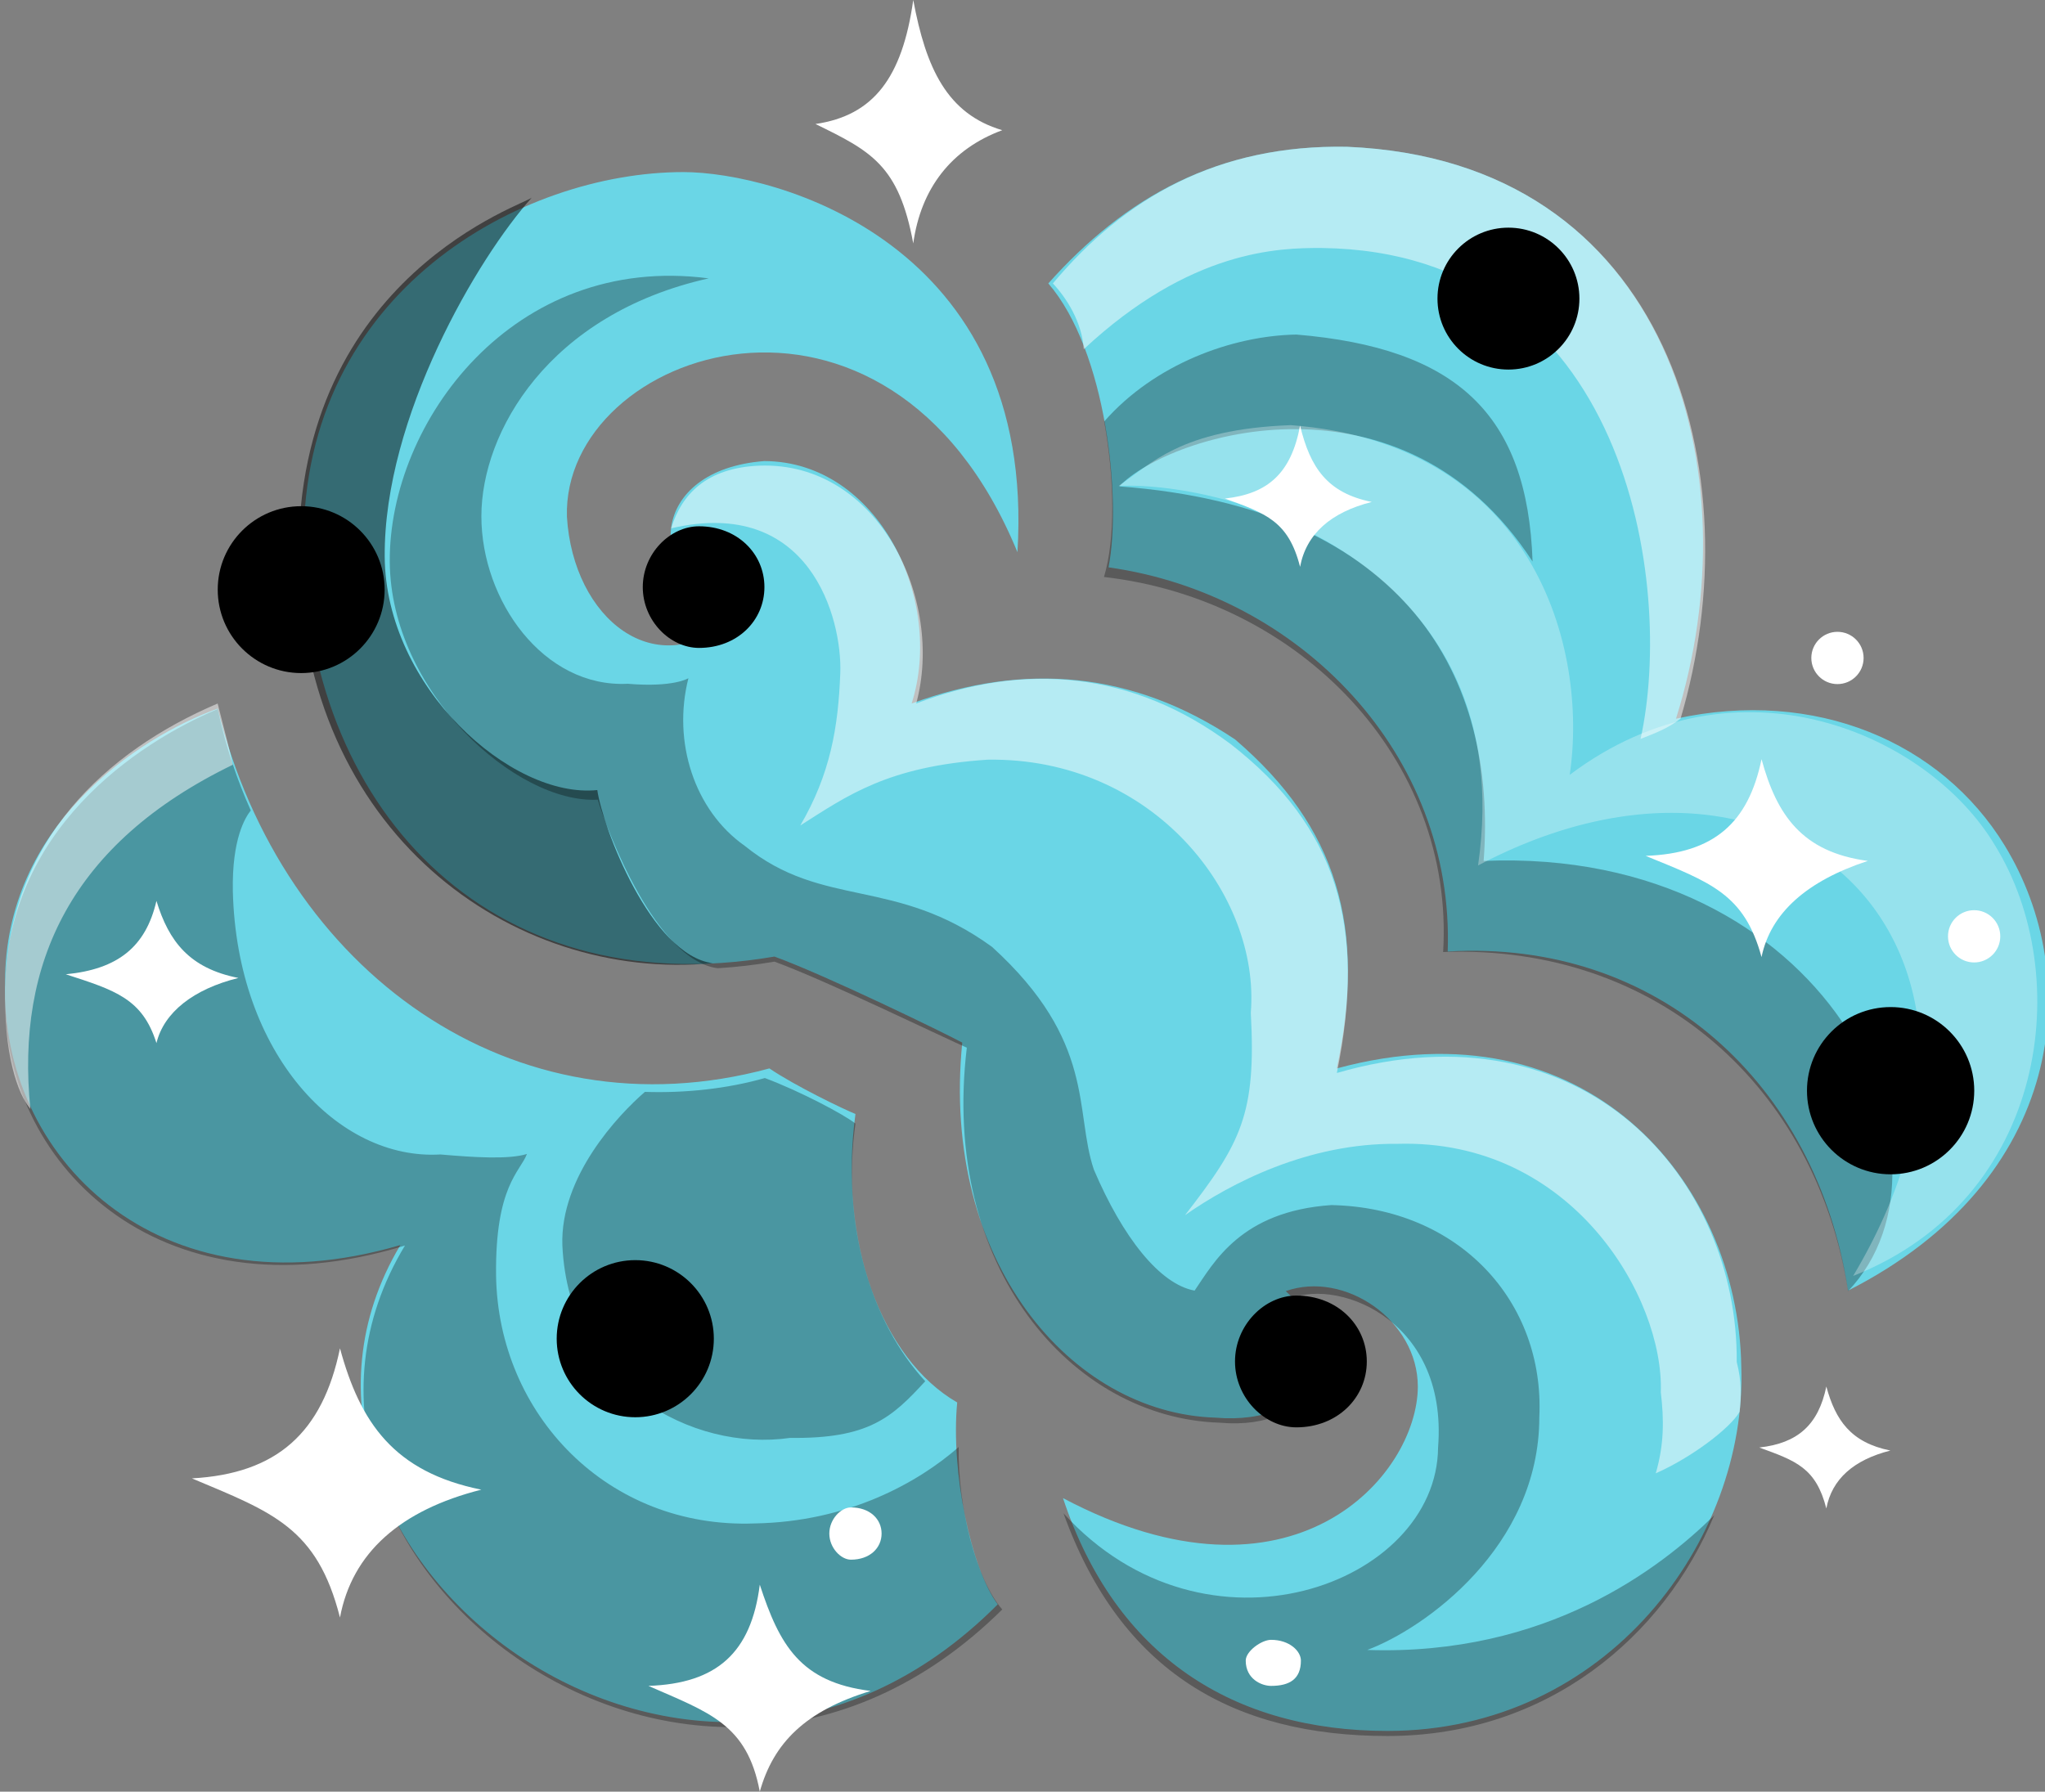 <svg 
 xmlns="http://www.w3.org/2000/svg"
 xmlns:xlink="http://www.w3.org/1999/xlink"
 width="404px" height="354px">
<rect width="100%" height="100%" fill="#808080" stroke="none"/>
<g>
<path id="nebula1" fill-rule="evenodd" fill="#6ad6e6" transform="translate(0, 29)"
 d="M112.000,73.1 C111.000,40.1 175.400,17.800 201.000,80.1 C204.800,18.800 153.000,5.000 135.000,5.000 C103.000,5.000 59.800,28.600 60.000,78.1 C60.200,129.400 95.600,169.800 153.000,160.000 C163.400,163.800 186.800,175.200 190.1,177.000 C185.800,220.200 211.600,250.200 240.1,251.1 C260.200,252.800 266.600,237.200 254.000,226.1 C265.600,222.000 280.1,231.800 280.1,245.000 C280.000,262.600 255.400,291.000 210.000,267.000 C220.400,298.400 243.800,313.000 274.1,313.000 C317.600,313.000 345.200,275.200 344.000,241.000 C343.400,204.1 313.1,168.800 264.1,182.1 C270.000,154.200 264.200,134.400 244.000,117.1 C223.800,103.600 202.400,101.800 180.1,110.000 C186.600,89.600 173.600,62.200 151.000,62.1 C128.400,63.800 126.600,84.600 145.000,93.000 C129.600,106.600 113.200,93.200 112.000,73.1 ZM219.000,83.1 C221.600,69.600 218.600,40.333 207.1,27.000 C222.200,10.067 240.600,-0.467 266.1,0.000 C330.1,2.667 346.400,64.533 331.1,113.000 C358.631,106.965 383.492,117.600 396.000,138.000 C411.954,164.021 408.153,204.101 365.1,226.000 C358.800,185.067 327.600,156.533 286.000,159.000 C287.400,120.067 256.800,88.400 219.000,83.1 ZM1.000,165.1 C1.000,134.171 27.000,116.829 43.000,111.000 C55.800,162.971 101.400,195.829 152.000,182.1 C157.1,185.571 166.800,190.229 169.000,191.1 C165.600,216.171 174.1,239.429 189.1,248.1 C187.800,261.771 191.800,280.829 197.1,288.000 C135.800,349.571 43.800,276.029 79.1,217.000 C30.800,231.171 0.000,199.229 1.000,165.1 Z"/>
<path id="nebula2" fill-rule="evenodd" fill="#000000" opacity="0.3" transform="translate(0, 54)"
 d="M270.1,272.000 C281.400,267.800 304.1,251.667 304.1,226.000 C305.200,203.133 288.200,184.600 263.000,184.1 C245.1,185.333 239.800,195.467 236.000,201.000 C229.1,199.733 221.800,190.467 216.1,177.1 C212.200,165.533 216.600,151.867 196.000,133.1 C176.800,119.133 162.600,125.667 147.1,113.1 C137.200,106.133 132.800,92.600 136.000,80.000 C136.000,80.000 133.1,81.867 124.000,81.1 C107.400,81.933 95.1,64.667 95.1,48.000 C95.1,31.333 108.400,8.067 140.000,1.000 C101.400,-4.067 76.800,29.467 77.000,57.000 C77.187,82.733 102.000,104.867 118.1,104.000 C120.000,110.333 129.627,135.757 141.794,137.304 C145.429,137.085 149.165,136.655 153.000,136.000 C163.400,139.800 186.800,151.200 191.000,153.000 C185.800,196.200 211.600,226.200 241.000,227.1 C260.200,228.800 266.600,213.200 254.000,203.000 C263.1,198.1 286.150,206.000 284.1,232.000 C283.875,259.100 238.275,276.000 210.1,245.000 C221.400,276.400 243.800,289.000 274.1,289.000 C305.785,289.000 328.737,269.260 338.647,245.403 C328.050,255.847 305.600,273.200 270.1,272.000 ZM365.1,201.1 C358.800,161.067 327.600,132.533 285.1,134.1 C287.400,96.067 256.800,64.400 218.1,60.000 C220.373,52.394 220.184,40.640 218.138,29.278 C228.111,17.928 243.400,12.333 256.1,12.1 C287.690,14.749 301.780,27.764 302.769,56.953 C277.162,17.502 231.218,31.593 221.1,42.1 C278.013,46.340 295.867,80.081 293.1,116.1 C361.1,113.267 389.800,175.1 365.1,201.1 ZM182.786,218.903 C172.142,207.391 166.186,188.009 169.000,168.000 C166.800,166.229 158.000,161.571 151.1,159.000 C143.623,161.124 135.383,161.996 127.406,161.736 C122.200,166.225 110.600,178.495 111.1,192.1 C112.400,219.905 136.800,232.895 156.1,230.1 C171.600,230.305 176.200,226.098 182.786,218.903 ZM49.544,106.130 C46.855,100.110 44.654,93.715 43.000,86.1 C27.000,92.829 1.000,110.171 1.000,142.000 C0.000,175.229 30.800,207.171 80.000,192.1 C43.800,252.029 135.800,325.571 198.000,264.000 C192.845,258.037 189.211,243.856 189.397,231.905 C181.435,238.883 167.600,246.695 149.1,247.000 C120.1,248.105 98.400,225.495 98.000,198.000 C97.800,180.305 102.800,177.495 104.1,174.000 C100.600,175.105 93.800,174.695 87.000,174.1 C66.800,175.305 46.800,154.295 46.000,122.1 C45.800,111.705 48.467,107.499 49.544,106.130 Z"/>
<path id="nebula3" fill-rule="evenodd" opacity="0.5" fill="#000000" transform="translate(59, 39)"
 d="M81.794,151.304 C69.627,149.757 60.000,124.333 59.000,117.1 C42.000,118.867 17.187,96.733 17.000,71.000 C16.800,43.467 35.400,11.867 46.1,0.000 C45.600,1.133 -0.396,15.070 0.000,71.000 C0.590,125.339 42.029,155.085 81.794,151.304 Z"/>
<path id="nebula4" fill-rule="evenodd" opacity="0.3" fill="#ffffff" transform="translate(221, 84)"
 d="M71.000,87.000 C133.314,54.105 183.229,104.210 145.1,168.1 C183.724,152.816 188.954,108.592 173.1,83.000 C160.064,61.172 122.345,44.108 89.1,69.1 C92.829,44.105 82.1,3.667 34.000,0.000 C12.029,0.819 6.343,7.781 0.000,12.000 C22.886,11.048 79.543,27.781 71.000,87.000 Z"/>
<path id="nebula5" fill-rule="evenodd" opacity="0.5" fill="#ffffff" transform="translate(0, 29)"
 d="M132.591,75.387 C134.653,68.668 139.559,63.405 150.1,63.000 C173.600,62.200 186.600,89.600 181.000,110.000 C202.400,101.800 223.800,103.600 243.1,118.000 C264.200,134.400 270.000,154.200 264.1,183.000 C313.1,168.800 343.400,204.1 343.1,240.1 C344.104,243.962 343.992,246.951 343.673,249.940 C341.807,253.214 334.1,259.025 327.1,262.1 C328.750,256.475 328.750,251.525 328.1,246.1 C328.750,227.475 310.600,196.000 276.1,197.000 C258.400,196.800 243.1,204.800 234.1,211.1 C245.200,196.800 248.200,191.1 247.1,171.1 C249.000,147.800 227.800,120.600 195.1,121.1 C175.400,122.400 167.400,128.200 158.1,134.1 C164.000,124.000 165.600,114.800 166.000,104.000 C166.400,93.200 159.991,68.987 132.591,75.387 ZM332.000,113.000 C346.400,64.533 330.1,2.667 266.1,0.000 C240.600,-0.467 222.200,10.067 208.000,27.000 C210.676,29.849 213.768,34.629 214.1,40.000 C235.227,20.309 252.686,19.962 261.1,20.000 C321.600,20.752 330.829,86.676 324.1,117.000 C327.314,115.752 329.631,114.822 332.000,113.000 ZM46.000,122.1 C45.700,120.630 44.500,115.770 43.000,110.000 C20.900,119.430 1.700,137.170 1.000,166.000 C0.700,179.230 3.500,187.170 6.000,190.1 C3.100,161.230 14.100,137.570 46.000,122.1 Z"/>
</g>
<path id="black_holes" fill-rule="evenodd" fill="#000000" transform="translate(43, 44)"
 d="M330.500,188.022 C321.375,188.022 313.978,180.625 313.978,171.500 C313.978,162.375 321.375,154.978 330.500,154.978 C339.625,154.978 347.022,162.375 347.022,171.500 C347.022,180.625 339.625,188.022 330.500,188.022 ZM255.000,29.019 C247.257,29.019 240.981,22.743 240.981,15.000 C240.981,7.257 247.257,0.981 255.000,0.981 C262.743,0.981 269.019,7.257 269.019,15.000 C269.019,22.743 262.743,29.019 255.000,29.019 ZM213.1,238.018 C206.811,238.018 200.982,232.189 200.982,225.000 C200.982,217.811 206.811,211.982 213.1,211.982 C221.189,211.982 227.018,217.811 227.018,225.000 C227.018,232.189 221.189,238.018 213.1,238.018 ZM95.1,84.016 C89.364,84.016 83.984,78.636 83.984,72.000 C83.984,65.364 89.364,59.984 95.1,59.984 C102.636,59.984 108.016,65.364 108.016,72.000 C108.016,78.636 102.636,84.016 95.1,84.016 ZM98.021,220.500 C98.021,229.072 91.072,236.021 82.500,236.021 C73.928,236.021 66.979,229.072 66.979,220.500 C66.979,211.928 73.928,204.979 82.500,204.979 C91.072,204.979 98.021,211.928 98.021,220.500 ZM16.500,88.986 C7.395,88.986 0.014,81.605 0.014,72.500 C0.014,63.395 7.395,56.014 16.500,56.014 C25.605,56.014 32.986,63.395 32.986,72.500 C32.986,81.605 25.605,88.986 16.500,88.986 Z"/>
<path id="stars" fill-rule="evenodd" fill="#ffffff" transform="translate(13, 0)"
 d="M377.000,190.163 C374.148,190.163 371.837,187.852 371.837,185.000 C371.837,182.148 374.148,179.837 377.000,179.837 C379.852,179.837 382.163,182.148 382.163,185.000 C382.163,187.852 379.852,190.163 377.000,190.163 ZM347.801,298.050 C345.753,289.994 341.776,288.633 334.546,286.000 C342.138,285.174 346.235,281.524 347.801,273.950 C349.609,280.595 352.621,285.018 360.454,286.602 C353.224,288.428 348.886,292.248 347.801,298.050 ZM335.000,189.1 C331.600,176.630 325.000,174.370 312.1,169.1 C325.600,168.630 332.400,162.570 335.000,150.000 C338.000,161.030 343.000,168.370 356.000,170.1 C344.000,174.030 336.800,180.370 335.000,189.1 ZM350.000,135.163 C347.148,135.163 344.837,132.852 344.837,130.000 C344.837,127.148 347.148,124.837 350.000,124.837 C352.852,124.837 355.163,127.148 355.163,130.000 C355.163,132.852 352.852,135.163 350.000,135.163 ZM243.837,112.000 C241.544,102.975 237.093,101.450 229.000,98.500 C237.498,97.575 242.084,93.485 243.837,84.1 C245.860,92.445 249.233,97.400 258.000,99.175 C249.907,101.220 245.051,105.500 243.837,112.000 ZM167.419,48.1 C164.572,32.621 159.047,29.854 148.1,24.500 C159.549,22.821 165.242,15.399 167.419,-0.000 C169.930,13.511 174.116,22.504 185.000,25.725 C174.953,29.436 168.926,37.204 167.419,48.1 ZM137.1,354.000 C134.600,340.630 127.1,338.370 115.1,333.1 C128.600,332.630 135.400,326.570 137.1,313.1 C141.000,325.030 145.1,332.370 159.000,334.1 C146.1,338.030 139.800,344.370 137.1,354.000 ZM54.165,319.593 C49.644,301.815 40.868,298.811 24.912,292.1 C41.666,291.178 50.708,283.121 54.165,266.407 C58.154,281.072 64.802,290.833 82.088,294.330 C66.132,298.358 56.558,306.789 54.165,319.593 ZM17.907,206.1 C15.140,197.306 9.767,195.669 -0.000,192.500 C10.256,191.506 15.791,187.114 17.907,178.000 C20.349,185.996 24.419,191.319 34.1,193.225 C25.233,195.421 19.372,200.019 17.907,206.1 ZM150.837,303.000 C150.837,300.148 153.148,297.837 155.1,297.837 C158.852,297.837 161.163,300.148 161.163,303.000 C161.163,305.852 158.852,308.163 155.1,308.163 C153.148,308.163 150.837,305.852 150.837,303.000 ZM238.1,324.000 C241.761,324.000 244.000,326.239 244.000,328.1 C244.000,331.761 241.761,333.1 238.1,333.1 C236.239,333.1 233.1,331.761 233.1,328.1 C233.1,326.239 236.239,324.000 238.1,324.000 Z"/>
</svg>
